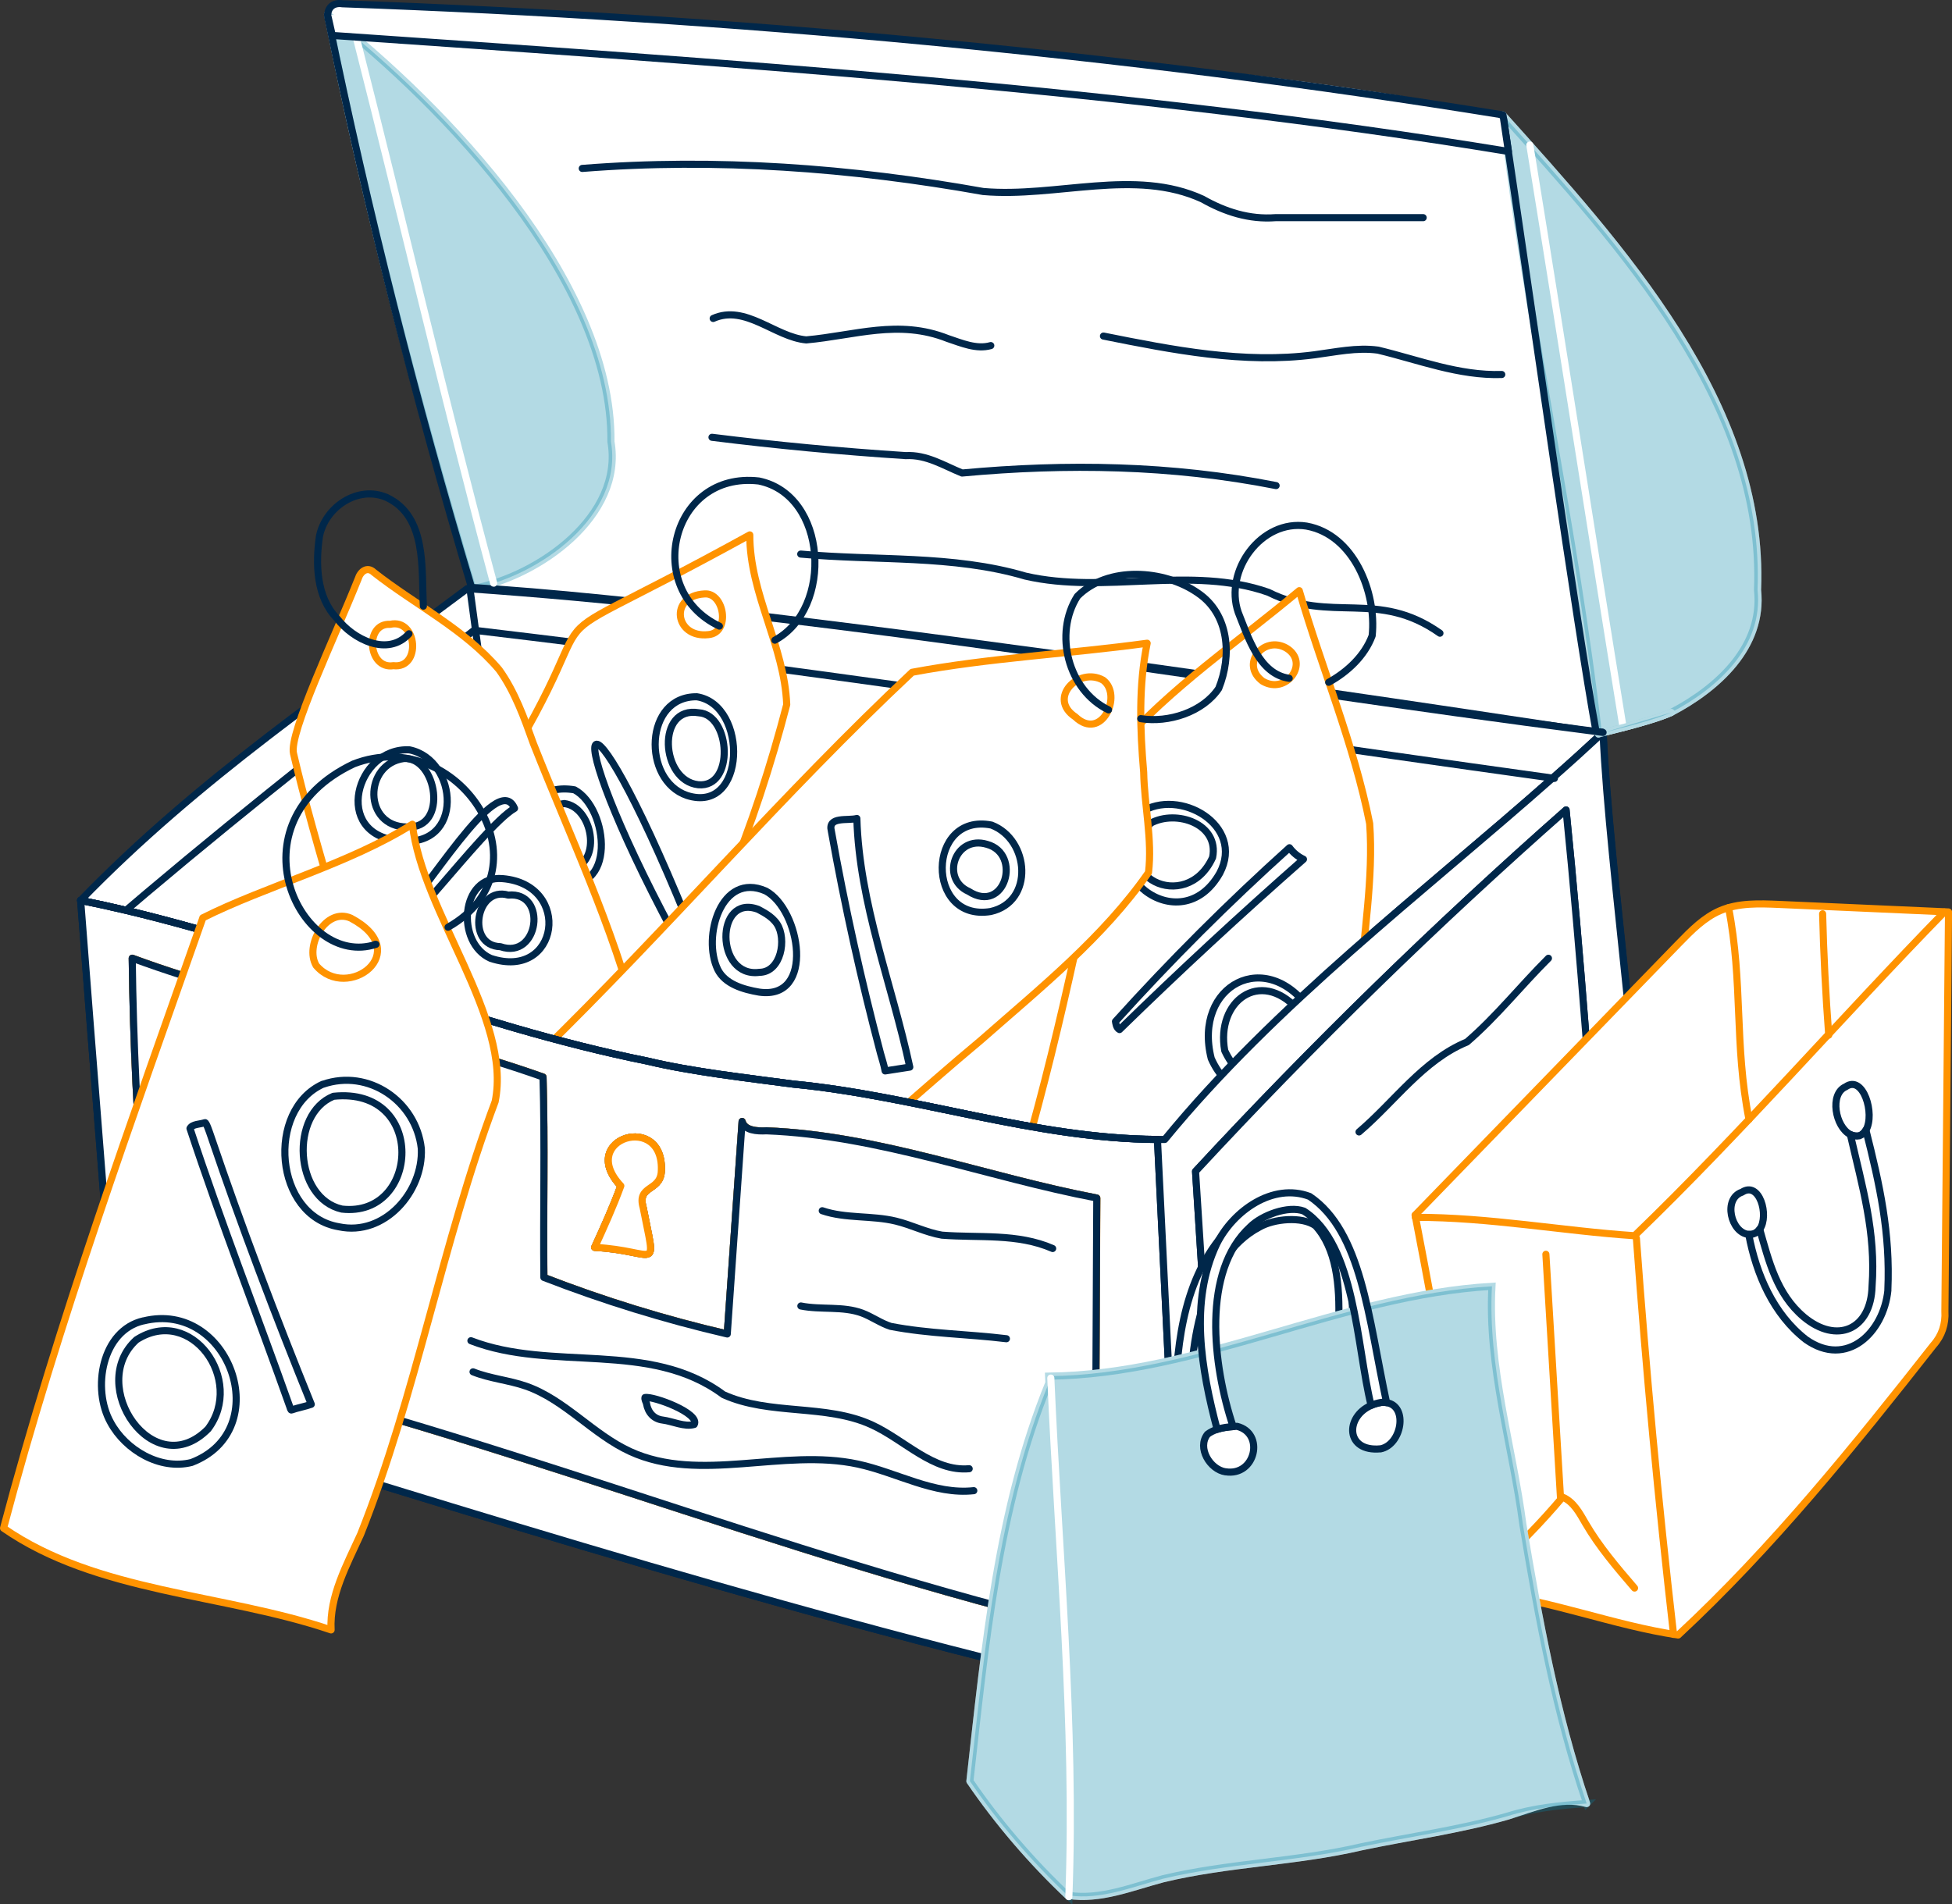 <svg xmlns="http://www.w3.org/2000/svg" id="Ebene_2" data-name="Ebene 2" viewBox="0 0 274.74 268.09"><rect x="0" y="0" width="274.74" height="268.09" fill="#333333" stroke="none"/><g id="Layer_2" data-name="Layer 2"><g><path d="m48.09.48s116.97,5.72,160.84,15.23c3.6.84,2.69,1.64,4.08,11.15l11.73,76.17-158.3-20.14L46.82,6.04s-2.1-6.76,1.27-5.56Z" style="fill: #fff;"></path><g><path d="m162.91,160.41c-17.36-.11-33.87-6.12-51.3-7.8-6.39-.86-14.22-1.72-20.5-3.24-25.08-5.04-48.54-15.31-73.38-21.22-2.12-.5-4.24-.97-6.38-1.4,1.61,21.12,3.93,49.86,5.54,70.98,49.76,15.31,98.87,31.12,149.91,42.32-1.3-26.55-2.6-53.1-3.89-79.64Zm-69.84,4.64c-.26,2.67-3.43,1.83-2.55,4.93,1.84,9.51,2.14,6.1-6.82,5.62,1.31-2.87,2.61-5.74,3.68-8.66-6.28-6.68,6.3-10.53,5.69-1.89Zm61.01,64.49c-44.55-10.46-87.01-28.68-131.79-38.49-1.41-12.77-2.53-25.57-3.15-38.47,0,0,0,0,0,0-.28-5.87-.46-11.76-.53-17.68,18.73,6.92,39.43,10.2,57.82,16.73.27,9.38.02,18.82.12,28.21,8.4,3.26,17.04,5.93,25.81,7.96.7-9.97,1.39-19.95,2.09-29.92.35,1.29,2.1,1.39,3.43,1.32,15.77.61,31.01,6.52,46.48,9.46-.1,20.29-.19,40.58-.29,60.87Z" style="fill: #fff; stroke: #00274a; stroke-linecap: round; stroke-linejoin: round;"></path><g><path d="m46.1,2.03c16.43,12.85,40.1,37.46,39.89,60.15,1.8,10.44-10.08,18.89-19.46,20.69-7.73-25.99-14.75-52.59-20.43-80.84Z" style="fill: #fff; stroke: #fff; stroke-linecap: round; stroke-linejoin: round;"></path><path d="m46.1,2.03c16.43,12.85,40.1,37.46,39.89,60.15,1.8,10.44-10.08,18.89-19.46,20.69-7.73-25.99-14.75-52.59-20.43-80.84Z" style="fill: #0084a3; opacity: .3; stroke: #0084a3; stroke-linecap: round; stroke-linejoin: round;"></path></g><path d="m83.7,175.6c1.31-2.87,2.61-5.74,3.68-8.66-6.28-6.68,6.3-10.53,5.69-1.89-.26,2.67-3.43,1.83-2.55,4.93,1.84,9.51,2.14,6.1-6.82,5.62Z" style="fill: #fff; stroke: #ff9300; stroke-linecap: round; stroke-linejoin: round;"></path><path d="m107.9,159.2c15.77.61,31.01,6.52,46.48,9.46-.1,20.29-.19,40.58-.29,60.87-44.55-10.46-87.01-28.68-131.79-38.49-1.41-12.77-2.53-25.57-3.15-38.47,0,0,0,0,0,0-.28-5.87-.46-11.76-.53-17.68,18.73,6.92,39.43,10.2,57.82,16.73.27,9.38.02,18.82.12,28.21,8.4,3.26,17.04,5.93,25.81,7.96.7-9.97,1.39-19.95,2.09-29.92.35,1.29,2.1,1.39,3.43,1.32Z" style="fill: #fff; stroke: #ff9300; stroke-linecap: round; stroke-linejoin: round;"></path><path d="m231.44,176.92c-19.44,22.29-43.78,41.55-64.59,63.14-.01,0-.03,0-.04,0-1.3-26.55-2.6-53.1-3.89-79.64-17.36-.11-33.87-6.12-51.3-7.8-6.39-.86-14.22-1.72-20.5-3.24-25.08-5.04-48.54-15.31-73.38-21.22-2.12-.5-4.24-.97-6.38-1.4l9.24-1.02,50.58-5.58,124.87-13.78,28.94-3.19.66-.07v.04c.92,20.19,6.16,53.72,5.81,73.77Z" style="fill: #fff; stroke: #00274a; stroke-linecap: round; stroke-linejoin: round;"></path><g><path d="m211.53,16.19c16.52,18.41,36.91,40.6,35.84,66.86.86,7.99-5.65,13.85-12.16,17.25-3.26,1.44-10.24,2.93-10.23,3.04-3.29-29-9.86-57.24-13.45-87.15Z" style="fill: #fff; stroke: #fff; stroke-linecap: round; stroke-linejoin: round;"></path><path d="m211.53,16.19c16.52,18.41,36.91,40.6,35.84,66.86.86,7.99-5.65,13.85-12.16,17.25-3.26,1.44-10.24,2.93-10.23,3.04-3.29-29-9.86-57.24-13.45-87.15Z" style="fill: #0084a3; opacity: .3; stroke: #0084a3; stroke-linecap: round; stroke-linejoin: round;"></path><path d="m66.37,82.71c-7.87-26.28-14.59-52.91-20.12-79.78-.44-1.45.35-2.65,1.94-2.4,54.51,1.96,109.68,6.96,163.35,15.65,4.27,28.69,10.34,71.68,13.12,86.91,0,0-117.39-18.09-158.3-20.39Z" style="fill: none; stroke: #00274a; stroke-linecap: round; stroke-linejoin: round;"></path></g><path d="m50.16,5.32c6.75,26.49,12.24,50.38,19.32,76.78" style="fill: #fff; stroke: #fff; stroke-linecap: round; stroke-linejoin: round;"></path><path d="m215.32,20.42c4.5,27.6,8.63,54.4,13.13,82" style="fill: #fff; stroke: #fff; stroke-linecap: round; stroke-linejoin: round;"></path><path d="m46.1,2.03l.67,2.96c54.13,3.74,111.95,7.52,165.54,16.33l-.68-4.56" style="fill: #fff; stroke: #00274a; stroke-linecap: round; stroke-linejoin: round;"></path><path d="m154.37,168.66c-.1,20.29-.19,40.58-.29,60.87-44.55-10.46-87.01-28.68-131.79-38.49-1.41-12.77-2.53-25.57-3.15-38.47,0,0,0,0,0,0-.28-5.87-.46-11.76-.53-17.68,18.73,6.92,39.43,10.2,57.82,16.73.27,9.38.02,18.82.12,28.21,8.4,3.26,17.04,5.93,25.81,7.96.7-9.97,1.39-19.95,2.09-29.92.35,1.29,2.1,1.39,3.43,1.32,15.77.61,31.01,6.52,46.48,9.46Z" style="fill: none; stroke: #00274a; stroke-linecap: round; stroke-linejoin: round;"></path><path d="m168.26,164.9c16.51-17.83,33.93-34.81,52.16-50.88,2.09,20.62,3.5,41.29,5.08,61.95-7.69,9.64-17.4,17.26-27.27,24.52-9.03,7.91-17.32,16.64-26.03,24.89-1.41-20.52-2.69-41.04-3.93-60.48Z" style="fill: none; stroke: #00274a; stroke-linecap: round; stroke-linejoin: round;"></path><path d="m225.63,103.11s-.04.04-.06.05c-2.31,2.15-4.66,4.28-7.05,6.38-18.58,16.43-38.98,31.83-54.58,50.87-.34,0-.69,0-1.03,0-17.36-.11-33.87-6.12-51.3-7.8-6.39-.86-14.22-1.72-20.5-3.24-25.08-5.04-48.54-15.31-73.38-21.22-2.12-.5-4.24-.97-6.38-1.4,16.72-17.24,35.38-29.64,54.42-43.89.12,0,.25.02.37.03,38.99,2.75,78.97,8.87,118.51,14.57,13.41,1.94,26.76,3.83,40.01,5.52.1.01.19.02.28.04.22.03.45.06.68.09Z" style="fill: #fff; stroke: #00274a; stroke-linecap: round; stroke-linejoin: round;"></path><path d="m218.78,109.58c-.09-.01-.17-.02-.25-.04-7.5-1.04-14.99-2.1-22.49-3.17-43-6.12-85.97-12.51-129.1-17.62-.07,0-.15-.02-.22-.02-15.49,12.11-31.05,24.27-46.13,37-.96.81-1.91,1.61-2.86,2.43-.02.02-.05.05-.08.07.23,8.12.75,16.24,1.49,24.34" style="fill: none; stroke: #00274a; stroke-linecap: round; stroke-linejoin: round;"></path><path d="m19.4,155.31c-.09-.91-.17-1.82-.26-2.74" style="fill: none; stroke: #ff9300; stroke-linecap: round; stroke-linejoin: round;"></path><path d="m66.12,82.7c2.79,20.68,5.58,41.36,8.37,62.04" style="fill: #fff; stroke: #00274a; stroke-linecap: round; stroke-linejoin: round;"></path><path d="m166.82,240.33c0-.09,0-.18-.01-.27" style="fill: none; stroke: #ff9300; stroke-linecap: round; stroke-linejoin: round;"></path><path d="m162.91,160.41c0-.2-.02-.4-.03-.6" style="fill: none; stroke: #ff9300; stroke-linecap: round; stroke-linejoin: round;"></path><path d="m93.07,165.05c-.26,2.67-3.43,1.83-2.55,4.93,1.84,9.51,2.14,6.1-6.82,5.62,1.31-2.87,2.61-5.74,3.68-8.66-6.28-6.68,6.3-10.53,5.69-1.89Z" style="fill: #fff; stroke: #ff9300; stroke-linecap: round; stroke-linejoin: round;"></path><path d="m66.28,188.74c11.42,4.42,25.17-.12,35.53,7.59,6.51,2.96,14.43,1.27,20.92,4.27,4.62,2.13,8.61,6.61,13.68,6.16" style="fill: none; stroke: #00274a; stroke-linecap: round; stroke-linejoin: round;"></path><path d="m66.58,193.12c2.4.96,5.03,1.17,7.47,2.02,5.46,1.91,9.39,6.79,14.65,9.2,9.82,4.5,21.5-.51,32.06,1.77,5.49,1.19,10.72,4.35,16.3,3.74" style="fill: none; stroke: #00274a; stroke-linecap: round; stroke-linejoin: round;"></path><path d="m91,197.63c.22,1.22,1.02,2.13,2.28,2.28,1.42.18,3.06,1.01,4.43.62.87-1.56-5.73-4.02-6.93-3.79-.06.3.14.57.23.88Z" style="fill: none; stroke: #00274a; stroke-linecap: round; stroke-linejoin: round;"></path><path d="m112.72,183.85c2.85.57,5.91-.01,8.63,1,1.38.52,2.6,1.42,4,1.87,5.35,1.04,10.89,1.08,16.3,1.74" style="fill: none; stroke: #00274a; stroke-linecap: round; stroke-linejoin: round;"></path><path d="m115.73,170.44c3.31,1.13,6.96.64,10.35,1.46,2.2.53,4.26,1.6,6.5,1.98,5.21.41,10.62-.29,15.58,1.88" style="fill: none; stroke: #00274a; stroke-linecap: round; stroke-linejoin: round;"></path><path d="m191.28,159.35c5.01-4.25,9.01-10.12,15.19-12.66,4.14-3.56,7.59-7.93,11.47-11.79" style="fill: none; stroke: #00274a; stroke-linecap: round; stroke-linejoin: round;"></path><path d="m81.95,23.71c18.81-1.49,37.9-.07,56.44,3.25,10.26.89,21.37-3.32,30.87,1.07,3.17,1.8,6.58,2.89,10.27,2.61,6.93,0,13.85,0,20.78,0" style="fill: none; stroke: #00274a; stroke-linecap: round; stroke-linejoin: round;"></path><path d="m100.38,44.83c4.54-2.02,8.71,2.63,13.1,3.02,6.81-.61,13-2.94,19.9-.2,1.98.66,4.06,1.57,6.07,1" style="fill: none; stroke: #00274a; stroke-linecap: round; stroke-linejoin: round;"></path><path d="m155.31,47.31c9.78,1.96,19.77,3.93,29.66,2.64,2.99-.39,5.99-1.07,8.98-.66,5.75,1.38,11.38,3.62,17.42,3.43" style="fill: none; stroke: #00274a; stroke-linecap: round; stroke-linejoin: round;"></path><path d="m100.21,61.56c9.06,1.13,18.15,1.99,27.26,2.58,2.95-.16,5.35,1.4,7.94,2.45,14.67-1.36,29.48-1.14,44.2,1.77" style="fill: none; stroke: #00274a; stroke-linecap: round; stroke-linejoin: round;"></path><path d="m112.7,78c10.54.98,21.4.08,31.62,3.1,11.19,2.59,23.37-1.53,34.2,2.28,8.86,4.44,15.34-.46,24.15,5.76" style="fill: none; stroke: #00274a; stroke-linecap: round; stroke-linejoin: round;"></path><g><path d="m191.46,139.3c.41-7.77,1.88-15.58,1.32-23.36-2.21-11.19-6.74-21.85-9.91-32.79-8.6,7.19-18.19,13.72-25.58,22.15-3.9,19.17-7.69,38.53-13.12,57.43,12.91,1.56,24.96,8.19,38.23,8.33,1.46.27,2.66-.5,2.95-1.97,1.83-5.57,2.97-11.12,4.3-17.05.92-4.11,1.09-7.1,1.8-12.74Z" style="fill: #fff; stroke: #ff9300; stroke-linecap: round; stroke-linejoin: round;"></path><path d="m181.06,91.24c-3.18-1.83-6.56,2.24-3.36,4.65,3.36,2,6.7-2.62,3.36-4.65Z" style="fill: #fff; stroke: #ff9300; stroke-linecap: round; stroke-linejoin: round;"></path><path d="m157,143.8c7.73-8.57,15.91-16.74,24.49-24.46.51.69,1.19,1.26,1.97,1.62-8.84,7.77-17.47,15.76-25.89,23.98-.45-.21-.54-.93-.56-1.15Z" style="fill: #fff; stroke: #00274a; stroke-linecap: round; stroke-linejoin: round;"></path><path d="m184.52,142.35c-6.21-9.22-16.65-3.64-14.04,6.66,4.39,10,17.46,2.98,14.04-6.66Z" style="fill: #fff; stroke: #00274a; stroke-linecap: round; stroke-linejoin: round;"></path><path d="m182.57,142.01c-5.24-5.69-11.45-1.05-10.19,5.9,4.11,8.86,13.7,1.85,10.19-5.9Z" style="fill: #fff; stroke: #00274a; stroke-linecap: round; stroke-linejoin: round;"></path><path d="m160.56,114.36c5.38-3.53,14.7,1.79,11.12,8.56-5.58,9.87-18.68-.38-11.12-8.56Z" style="fill: #fff; stroke: #00274a; stroke-linecap: round; stroke-linejoin: round;"></path><path d="m161.95,115.88c3.62-1.96,9.68.11,8.72,4.83-3.7,8.14-15.11,2.56-8.72-4.83Z" style="fill: #fff; stroke: #00274a; stroke-linecap: round; stroke-linejoin: round;"></path><path d="m181.45,95.49c-4.23-.6-5.78-5.83-7.17-9.28-2.04-5.87,3.27-13.15,9.61-12.15,6.64,1.19,9.88,9.33,9.24,15.43-1.06,2.86-3.49,5.11-6.12,6.56" style="fill: none; stroke: #00274a; stroke-linecap: round; stroke-linejoin: round;"></path></g><g><path d="m65.02,117.46c26.42-39.67,2.19-21.07,40.51-42.16-.01,8.34,4.88,15.61,5.2,23.89-2.21,8.48-4.97,17.01-8.36,25.1-4.18,7.18-8.46,14.29-12.01,21.83-3.17,3.89-26.72-8.73-31.68-10.74-1.22-.41-1.5-1.6-.86-2.68,2.42-5.47,4.57-11.11,7.2-15.24Z" style="fill: #fff; stroke: #ff9300; stroke-linecap: round; stroke-linejoin: round;"></path><path d="m99.17,83.61c-5.05.26-4.19,6.27.54,5.73,3.16-.27,2.22-5.94-.54-5.73Z" style="fill: #fff; stroke: #ff9300; stroke-linecap: round; stroke-linejoin: round;"></path><path d="m98.09,98.09c-7.42-.1-7.73,11.74-1.4,13.89,8.35,2.69,8.65-12.74,1.4-13.89Z" style="fill: #fff; stroke: #00274a; stroke-linecap: round; stroke-linejoin: round;"></path><path d="m98.35,100.34c-5.99-1.03-5.39,9.55-.08,10.13,5.15.5,4.59-9.87.08-10.13Z" style="fill: #fff; stroke: #00274a; stroke-linecap: round; stroke-linejoin: round;"></path><path d="m94.73,131.27c-16.79-31.43-12.96-38.28,1.87-2.04-.74.37-1.49.74-1.87,2.04Z" style="fill: #fff; stroke: #00274a; stroke-linecap: round; stroke-linejoin: round;"></path><path d="m80.86,111.19c-8.74-1.51-9.77,10.95-2.39,13.05,8.39,1.98,7.24-10.44,2.39-13.05Z" style="fill: #fff; stroke: #00274a; stroke-linecap: round; stroke-linejoin: round;"></path><path d="m79.42,113.12c-5.99.71-4.69,10.16,1.03,9.29,4.38-1.16,2.9-8.83-1.03-9.29Z" style="fill: #fff; stroke: #00274a; stroke-linecap: round; stroke-linejoin: round;"></path><path d="m101.25,88.14c-10.79-5.09-6.82-21.84,5.55-20.43,9.66,1.97,10.52,17.97,2.26,22.41" style="fill: none; stroke: #00274a; stroke-linecap: round; stroke-linejoin: round;"></path></g><g><path d="m41.31,106.07c-.66-2.85,5.86-16.46,9.1-24.58.33-1.06,1.29-1.79,2.2-.92,5.82,4.58,12.84,8.02,17.64,13.71,2.22,3.09,3.53,6.78,4.81,10.36,5.16,13.07,11.2,25.74,14.7,39.44-11.54,3.25-23.09,6.49-34.63,9.74-4.88-16.23-11.02-35.64-13.82-47.75Z" style="fill: #fff; stroke: #ff9300; stroke-linecap: round; stroke-linejoin: round;"></path><path d="m54.91,87.89c-3.62-.19-3.12,6.39.46,5.82,3.94.47,3.4-6.7-.46-5.82Z" style="fill: #fff; stroke: #ff9300; stroke-linecap: round; stroke-linejoin: round;"></path><path d="m55.68,129.55c3.9-3.11,14.36-21.45,16.74-15.75-4.57,2.62-18.09,21.73-16.74,15.75Z" style="fill: #fff; stroke: #00274a; stroke-linecap: round; stroke-linejoin: round;"></path><path d="m57.56,89.22c-2.97,3.28-7.86.81-10.13-2.16-2.91-2.98-3.03-7.65-2.47-11.55.81-4.14,5.45-7.24,9.48-5.47,5.66,2.67,4.87,10.02,5.15,15.29" style="fill: none; stroke: #00274a; stroke-linecap: round; stroke-linejoin: round;"></path><path d="m71.54,126.01c-4.58-1.34-5.97,7.14-1.11,7.26,5.43,1.88,6.68-7.81,1.11-7.26Z" style="fill: none; stroke: #00274a; stroke-linecap: round; stroke-linejoin: round;"></path><path d="m70.75,123.69c-5.96-.53-6.6,9.05-1.7,11.22,9.63,3.2,11.54-10.38,1.7-11.22Z" style="fill: none; stroke: #00274a; stroke-linecap: round; stroke-linejoin: round;"></path></g><path d="m57.63,105.56c-7.51-.39-10.95,11.96-1.43,12.8,9.23,1.09,8.29-11.41,1.43-12.8Z" style="fill: #fff; stroke: #00274a; stroke-linecap: round; stroke-linejoin: round;"></path><path d="m56.85,106.78c-5.66.76-5.77,9.61.44,9.64,5.88.3,4.19-9.9-.44-9.64Z" style="fill: #fff; stroke: #00274a; stroke-linecap: round; stroke-linejoin: round;"></path><g><path d="m75.94,148.34c17.9-17.43,34.29-36.69,52.44-53.7,10.88-2.04,22.09-2.58,33.08-4.09-1.22,5.98-1.01,12.09-.49,18.15.09,4.68,1.24,9.5.68,14.13-6.34,9.11-15.21,16.24-23.53,23.56-8.87,7.4-17.41,15.37-26.45,22.49-11.85-6.35-23.07-14.21-35.73-20.53Z" style="fill: #fff; stroke: #ff9300; stroke-linecap: round; stroke-linejoin: round;"></path><path d="m155.26,95.75c-3.47-1.92-7.85,2.56-3.92,5.16,3.72,3.55,6.73-3.07,3.92-5.16Z" style="fill: #fff; stroke: #ff9300; stroke-linecap: round; stroke-linejoin: round;"></path><g><path d="m139.55,116.15c-9.13-1.8-9.32,13.67-.12,12.17,6.16-1.36,5.49-10.13.12-12.17Z" style="fill: #fff; stroke: #00274a; stroke-linecap: round; stroke-linejoin: round;"></path><path d="m138.91,118.86c-4.47-1.34-6.59,4.84-2.56,6.63,5.1,3.27,7.52-5.29,2.56-6.63Z" style="fill: #fff; stroke: #00274a; stroke-linecap: round; stroke-linejoin: round;"></path><path d="m107.78,125.43c-6.28-2.75-8.97,6.47-6.76,11.04,1.03,2.07,3.57,2.81,5.85,3.2,7.9,1.12,5.77-11.63.91-14.24Z" style="fill: #fff; stroke: #00274a; stroke-linecap: round; stroke-linejoin: round;"></path><path d="m106.7,128.01c-6.07-2.25-6.06,9.71.19,8.87,3.06-.03,3.86-4.7,2.48-6.8-.76-1.15-2.11-1.75-2.67-2.07Z" style="fill: #fff; stroke: #00274a; stroke-linecap: round; stroke-linejoin: round;"></path><path d="m123.93,148.29c-2.73-10.33-5.04-20.78-6.92-31.3-.54-2.11,2.35-1.42,3.59-1.77.34,11.95,4.94,23.31,7.45,35-1.16.18-2.32.36-3.47.54-.17-.94-.48-1.83-.65-2.47Z" style="fill: #fff; stroke: #00274a; stroke-linecap: round; stroke-linejoin: round;"></path></g><path d="m156.02,99.93c-5.71-2.77-7.72-10.73-4.38-15.99,4.27-4.31,12.22-3.77,16.96-.46,4.43,2.99,4.79,8.85,2.93,13.44-2.23,3.33-7.06,4.87-10.97,4.25" style="fill: none; stroke: #00274a; stroke-linecap: round; stroke-linejoin: round;"></path></g><path d="m162.91,160.41c-17.36-.11-33.87-6.12-51.3-7.8-6.39-.86-14.22-1.72-20.5-3.24-25.08-5.04-48.54-15.31-73.38-21.22-2.12-.5-4.24-.97-6.38-1.4,1.61,21.12,3.93,49.86,5.54,70.98,49.76,15.31,98.87,31.12,149.91,42.32-1.3-26.55-2.6-53.1-3.89-79.64Zm-69.84,4.64c-.26,2.67-3.43,1.83-2.55,4.93,1.84,9.51,2.14,6.1-6.82,5.62,1.31-2.87,2.61-5.74,3.68-8.66-6.28-6.68,6.3-10.53,5.69-1.89Zm61.01,64.49c-44.55-10.46-87.01-28.68-131.79-38.49-1.41-12.77-2.53-25.57-3.15-38.47,0,0,0,0,0,0-.28-5.87-.46-11.76-.53-17.68,18.73,6.92,39.43,10.2,57.82,16.73.27,9.38.02,18.82.12,28.21,8.4,3.26,17.04,5.93,25.81,7.96.7-9.97,1.39-19.95,2.09-29.92.35,1.29,2.1,1.39,3.43,1.32,15.77.61,31.01,6.52,46.48,9.46-.1,20.29-.19,40.58-.29,60.87Z" style="fill: #fff; stroke: #00274a; stroke-linecap: round; stroke-linejoin: round;"></path><path d="m83.7,175.6c1.31-2.87,2.61-5.74,3.68-8.66-6.28-6.68,6.3-10.53,5.69-1.89-.26,2.67-3.43,1.83-2.55,4.93,1.84,9.51,2.14,6.1-6.82,5.62Z" style="fill: #fff; stroke: #ff9300; stroke-linecap: round; stroke-linejoin: round;"></path><path d="m107.9,159.2c15.77.61,31.01,6.52,46.48,9.46-.1,20.29-.19,40.58-.29,60.87-44.55-10.46-87.01-28.68-131.79-38.49-1.41-12.77-2.53-25.57-3.15-38.47,0,0,0,0,0,0-.28-5.87-.46-11.76-.53-17.68,18.73,6.92,39.43,10.2,57.82,16.73.27,9.38.02,18.82.12,28.21,8.4,3.26,17.04,5.93,25.81,7.96.7-9.97,1.39-19.95,2.09-29.92.35,1.29,2.1,1.39,3.43,1.32Z" style="fill: #fff; stroke: #ff9300; stroke-linecap: round; stroke-linejoin: round;"></path><path d="m225.63,103.15v-.04s-.04.04-.06.05c-2.31,2.15-4.66,4.28-7.05,6.38-18.58,16.43-38.98,31.83-54.58,50.87-.34,0-.69,0-1.03,0,1.3,26.55,2.6,53.1,3.89,79.64.01,0,.02,0,.04,0,20.81-21.59,45.15-40.85,64.59-63.14.34-20.06-4.89-53.58-5.81-73.77Zm-27.4,97.35c-9.03,7.91-17.32,16.64-26.03,24.89-1.42-20.52-2.7-41.04-3.93-60.49,16.51-17.83,33.93-34.81,52.15-50.88,2.09,20.61,3.5,41.29,5.08,61.95-7.7,9.64-17.4,17.26-27.27,24.52Z" style="fill: #fff; stroke: #00274a; stroke-linecap: round; stroke-linejoin: round;"></path><path d="m11.35,126.75c2.14.43,4.26.9,6.38,1.4,24.84,5.9,48.3,16.17,73.38,21.22,6.27,1.51,14.1,2.38,20.5,3.24,17.44,1.68,33.95,7.69,51.3,7.8" style="fill: none; stroke: #00274a; stroke-linecap: round; stroke-linejoin: round;"></path><line x1="225.63" y1="103.11" x2="224.97" y2="103.18" style="fill: none; stroke: #00274a; stroke-linecap: round; stroke-linejoin: round;"></line><g><path d="m235.21,100.3c-3.26,1.44-10.24,2.93-10.23,3.04" style="fill: #fff; stroke: #fff; stroke-linecap: round; stroke-linejoin: round;"></path><path d="m235.21,100.3c-3.26,1.44-10.24,2.93-10.23,3.04" style="fill: #0084a3; opacity: .3; stroke: #0084a3; stroke-linecap: round; stroke-linejoin: round;"></path></g><path d="m154.37,168.66c-.1,20.29-.19,40.58-.29,60.87-44.55-10.46-87.01-28.68-131.79-38.49-1.41-12.77-2.53-25.57-3.15-38.47,0,0,0,0,0,0-.28-5.87-.46-11.76-.53-17.68,18.73,6.92,39.43,10.2,57.82,16.73.27,9.38.02,18.82.12,28.21,8.4,3.26,17.04,5.93,25.81,7.96.7-9.97,1.39-19.95,2.09-29.92.35,1.29,2.1,1.39,3.43,1.32,15.77.61,31.01,6.52,46.48,9.46Z" style="fill: #fff; stroke: #00274a; stroke-linecap: round; stroke-linejoin: round;"></path><path d="m225.5,175.98c-7.7,9.64-17.4,17.26-27.27,24.52-9.03,7.91-17.32,16.64-26.03,24.89-1.42-20.52-2.7-41.04-3.93-60.49,16.51-17.83,33.93-34.81,52.15-50.88,2.09,20.61,3.5,41.29,5.08,61.95Z" style="fill: #fff; stroke: #00274a; stroke-linecap: round; stroke-linejoin: round;"></path><path d="m11.35,126.75c2.14.43,4.26.9,6.38,1.4,24.84,5.9,48.3,16.17,73.38,21.22,6.27,1.51,14.1,2.38,20.5,3.24,17.44,1.68,33.95,7.69,51.3,7.8" style="fill: none; stroke: #00274a; stroke-linecap: round; stroke-linejoin: round;"></path><path d="m224.67,102.98c.1.01.19.02.28.04.22.03.45.06.68.09" style="fill: none; stroke: #00274a; stroke-linecap: round; stroke-linejoin: round;"></path><path d="m218.78,109.58c-.09-.01-.17-.02-.25-.04" style="fill: none; stroke: #00274a; stroke-linecap: round; stroke-linejoin: round;"></path><path d="m166.82,240.33c0-.09,0-.18-.01-.27" style="fill: none; stroke: #ff9300; stroke-linecap: round; stroke-linejoin: round;"></path><path d="m93.07,165.05c-.26,2.67-3.43,1.83-2.55,4.93,1.84,9.51,2.14,6.1-6.82,5.62,1.31-2.87,2.61-5.74,3.68-8.66-6.28-6.68,6.3-10.53,5.69-1.89Z" style="fill: #fff; stroke: #ff9300; stroke-linecap: round; stroke-linejoin: round;"></path><path d="m66.28,188.74c11.42,4.42,25.17-.12,35.53,7.59,6.51,2.96,14.43,1.27,20.92,4.27,4.62,2.13,8.61,6.61,13.68,6.16" style="fill: none; stroke: #00274a; stroke-linecap: round; stroke-linejoin: round;"></path><path d="m66.58,193.12c2.4.96,5.03,1.17,7.47,2.02,5.46,1.91,9.39,6.79,14.65,9.2,9.82,4.5,21.5-.51,32.06,1.77,5.49,1.19,10.72,4.35,16.3,3.74" style="fill: none; stroke: #00274a; stroke-linecap: round; stroke-linejoin: round;"></path><path d="m91,197.63c.22,1.22,1.02,2.13,2.28,2.28,1.42.18,3.06,1.01,4.43.62.87-1.56-5.73-4.02-6.93-3.79-.06.3.14.57.23.88Z" style="fill: none; stroke: #00274a; stroke-linecap: round; stroke-linejoin: round;"></path><path d="m112.72,183.85c2.85.57,5.91-.01,8.63,1,1.38.52,2.6,1.42,4,1.87,5.35,1.04,10.89,1.08,16.3,1.74" style="fill: none; stroke: #00274a; stroke-linecap: round; stroke-linejoin: round;"></path><path d="m115.73,170.44c3.31,1.13,6.96.64,10.35,1.46,2.2.53,4.26,1.6,6.5,1.98,5.21.41,10.62-.29,15.58,1.88" style="fill: none; stroke: #00274a; stroke-linecap: round; stroke-linejoin: round;"></path><path d="m191.28,159.35c5.01-4.25,9.01-10.12,15.19-12.66,4.14-3.56,7.59-7.93,11.47-11.79" style="fill: none; stroke: #00274a; stroke-linecap: round; stroke-linejoin: round;"></path><g><path d="m28.55,129.21c-9.98,28.41-20.34,56.82-28.05,85.92,13.19,9.14,30.92,9.17,46.1,14.32-.25-4.75,2.2-9.15,4.16-13.47,7.85-19.71,11.45-40.98,18.93-60.9,2.41-11.73-10.27-26.6-11.65-39.05-8.93,5.61-20.62,8.72-29.5,13.18Z" style="fill: #fff; stroke: #ff9300; stroke-linecap: round; stroke-linejoin: round;"></path><path d="m49.38,129.25c-3.49-1.53-6.52,3.85-4.88,6.67,4.36,5.13,13.92-1.88,4.88-6.67Z" style="fill: #fff; stroke: #ff9300; stroke-linecap: round; stroke-linejoin: round;"></path><path d="m63.06,130.53c14.76-8.37,1.36-28.66-13.29-22.99-17.56,8.33-7.43,28.9,3.14,25.4h-.12" style="fill: none; stroke: #00274a; stroke-linecap: round; stroke-linejoin: round;"></path><path d="m26.74,158.85c4.35,13.2,9.42,26.15,14.07,39.25.05.13.1.44.23.39.75-.28,1.99-.51,2.77-.8-5.05-12.45-9.83-25.05-14.14-37.77-.22-.64-.66-1.95-.83-1.88-.63.24-1.79.18-2.1.82Z" style="fill: #fff; stroke: #00274a; stroke-linecap: round; stroke-linejoin: round;"></path><path d="m20.2,185.94c-5.89,1.34-7.28,9.59-4.63,14.31,2.11,3.89,6.95,6.74,11.39,5.63,11.93-4.57,5.29-22.89-6.76-19.93Z" style="fill: #fff; stroke: #00274a; stroke-linecap: round; stroke-linejoin: round;"></path><path d="m19.2,188.61c-7.07,6.41,2.42,20.35,10.09,12.55,5.18-6.86-2.38-17.52-10.09-12.55Z" style="fill: #fff; stroke: #00274a; stroke-linecap: round; stroke-linejoin: round;"></path><path d="m45.44,152.63c-8.01,3.64-6.83,18.55,2.26,20.07,6.39,1.37,11.89-4.93,11.6-11.02-.75-6.69-7.46-11.25-13.85-9.04Z" style="fill: #fff; stroke: #00274a; stroke-linecap: round; stroke-linejoin: round;"></path><path d="m46.93,154.33c-6.15,2.5-5.54,14.35,1.19,15.88,10.95,1.24,11.98-17.26-1.19-15.88Z" style="fill: #fff; stroke: #00274a; stroke-linecap: round; stroke-linejoin: round;"></path></g><path d="m199.17,171.06c12.38-12.76,24.76-25.52,37.14-38.28,1.73-1.78,3.52-3.61,5.81-4.59,2.57-1.1,5.48-.99,8.28-.87,7.95.35,15.9.71,23.85,1.06-.17,18.74-.34,37.48-.51,56.22.11,1.76-.42,3.42-1.6,4.74-11.17,14.22-22.7,28.54-35.94,40.83-9.07-1.33-18.1-4.96-27.4-5.97-3.1-17.69-6.2-35.39-9.63-53.16Z" style="fill: #fff; stroke: #ff9300; stroke-linecap: round; stroke-linejoin: round;"></path><path d="m199.21,171.37c10.34-.02,20.65,1.91,30.85,2.59,15.05-14.52,28.95-30.55,43.6-45.57" style="fill: #fff; stroke: #ff9300; stroke-linecap: round; stroke-linejoin: round;"></path><path d="m243.29,127.78c2.05,10.49.79,19.25,2.88,29.81" style="fill: #fff; stroke: #ff9300; stroke-linecap: round; stroke-linejoin: round;"></path><path d="m230.32,174.32c1.39,19.06,3.05,36.77,5.23,55.76" style="fill: #fff; stroke: #ff9300; stroke-linecap: round; stroke-linejoin: round;"></path><path d="m217.58,176.57c.69,11.5,1.38,22.99,2.07,34.49" style="fill: #fff; stroke: #ff9300; stroke-linecap: round; stroke-linejoin: round;"></path><path d="m210.15,220.82c3.49-3.12,6.76-6.48,9.78-10.06,1.55.64,2.4,2.26,3.24,3.71,1.92,3.29,4.41,6.2,6.89,9.09" style="fill: #fff; stroke: #ff9300; stroke-linecap: round; stroke-linejoin: round;"></path><path d="m247.68,173.04c-.28.41-.68.68-1.21.74-.11,0-.22,0-.33,0-2.53-.22-3.66-5.05-.96-5.95,2.46-1.62,3.85,3.27,2.51,5.21Z" style="fill: #fff; stroke: #00274a; stroke-linecap: round; stroke-linejoin: round;"></path><path d="m262.63,159.09c-.22.38-.52.67-.91.81-.46.09-.89.01-1.28-.18-2.13-1.07-2.98-5.72-.66-6.73,2.47-1.73,4.15,3.83,2.85,6.1Z" style="fill: #fff; stroke: #00274a; stroke-linecap: round; stroke-linejoin: round;"></path><path d="m265.72,181.62c-.58,5.93-5.78,11.04-11.55,6.95-4.57-3.56-6.99-9.19-8.04-14.8.11.01.22.01.33,0,.53-.06.93-.34,1.21-.74,1.28,4.46,2.38,9.14,6.21,12.37,4.64,3.87,9.45,1.81,9.61-4.33.55-7.6-1.37-13.99-3.06-21.36.39.2.82.27,1.28.18.39-.15.69-.43.91-.81,1.96,7.74,3.45,14.5,3.09,22.53Z" style="fill: #fff; stroke: #00274a; stroke-linecap: round; stroke-linejoin: round;"></path><path d="m256.53,128.64c.14,5.7.43,11.4.86,17.08" style="fill: #fff; stroke: #ff9300; stroke-linecap: round; stroke-linejoin: round;"></path><g><path d="m164.99,205.14c-2.04-.88-3.03-4.32-1.09-5.77.48-.2.98-.29,1.49-.31.75-.04,1.54.07,2.27.21.18.03.36.07.53.11,3.57,1.95.7,7.51-3.21,5.77Z" style="fill: #fff; stroke: #00274a; stroke-linecap: round; stroke-linejoin: round;"></path><path d="m186.87,207.66c-4.85-.81-3.68-5.63.33-6.24.47-.07.97-.09,1.51-.03.26.05.5.12.7.22,2.82,1.27.51,6.28-2.54,6.06Z" style="fill: #fff; stroke: #00274a; stroke-linecap: round; stroke-linejoin: round;"></path><path d="m189.41,201.61c-.21-.1-.44-.17-.7-.22-.54-.06-1.04-.04-1.51.03.16-8.5,3.76-22.5-2.05-28.87-1.9-1.35-5.84-.98-7.86.18-8.19,4.25-10.16,17.39-9.61,26.54-.74-.14-1.52-.25-2.27-.21.04-8.73.87-18.36,6.7-25.21,3.46-3.93,9.9-6.32,14.38-3.09,5.78,6.66,3.55,18.66,2.93,30.85Z" style="fill: #fff; stroke: #00274a; stroke-linecap: round; stroke-linejoin: round;"></path></g><path d="m136.51,250.74c2.14-19.04,3.94-38.96,11.39-56.74,1.05,24.29,3.45,48.7,2.54,73-5.31-5-10.06-10.59-13.93-16.26Z" style="fill: #fff; stroke: #fff; stroke-linecap: round; stroke-linejoin: round;"></path><path d="m147.59,193.73c21.28-.23,41.15-11.42,62.4-12.65-.63,11.29,2.9,22.44,4.36,33.58,2.22,13.24,4.65,26.5,8.97,39.24-3.67-1.06-7.48.63-11.12,1.77-6.74,1.94-13.74,2.88-20.59,4.32-9.2,2.15-18.76,2.29-27.92,4.5-4.41,1.17-8.86,3.04-13.36,2.33" style="fill: #fff; stroke: #fff; stroke-linecap: round; stroke-linejoin: round;"></path><path d="m223.33,253.89c-3.82.27-7.48.63-11.12,1.77-6.74,1.94-13.74,2.88-20.6,4.32-9.2,2.15-18.76,2.3-27.92,4.5-4.37,1.16-8.78,3.01-13.25,2.35,0,.06,0,.11,0,.17-5.31-5-10.06-10.59-13.93-16.26,2.12-18.8,3.9-38.47,11.12-56.08l-.04-.93c21.28-.23,41.15-11.42,62.4-12.65-.63,11.29,2.9,22.44,4.36,33.58,2.21,13.24,4.64,26.5,8.97,39.24Z" style="fill: #0084a3; opacity: .3; stroke: #0084a3; stroke-miterlimit: 10;"></path><path d="m147.9,194c1.05,24.29,3.45,48.7,2.54,73" style="fill: none; stroke: #fff; stroke-linecap: round; stroke-linejoin: round;"></path><g><path d="m172.5,207.2c-2.2-.32-4.05-3.39-2.55-5.29.41-.31.87-.53,1.36-.69.72-.23,1.5-.33,2.25-.39.18-.01.37-.02.54-.04,3.95.96,2.62,7.07-1.61,6.4Z" style="fill: #fff; stroke: #00274a; stroke-linecap: round; stroke-linejoin: round;"></path><path d="m194.29,203.96c-4.9.47-5.02-4.48-1.31-6.11.43-.19.92-.34,1.45-.42.27-.02.51-.01.74.03,3.05.49,2.12,5.93-.88,6.51Z" style="fill: #fff; stroke: #00274a; stroke-linecap: round; stroke-linejoin: round;"></path><path d="m195.17,197.45c-.22-.04-.47-.05-.74-.03-.53.09-1.02.23-1.45.42-2.05-8.25-2.21-22.71-9.47-27.35-2.19-.81-5.9.57-7.55,2.22-6.81,6.23-5.3,19.43-2.4,28.12-.75.05-1.53.15-2.25.39-2.23-8.44-3.92-17.95-.07-26.08,2.32-4.69,7.92-8.67,13.09-6.71,7.31,4.93,8.27,17.1,10.83,29.03Z" style="fill: #fff; stroke: #00274a; stroke-linecap: round; stroke-linejoin: round;"></path></g></g></g></g></svg>